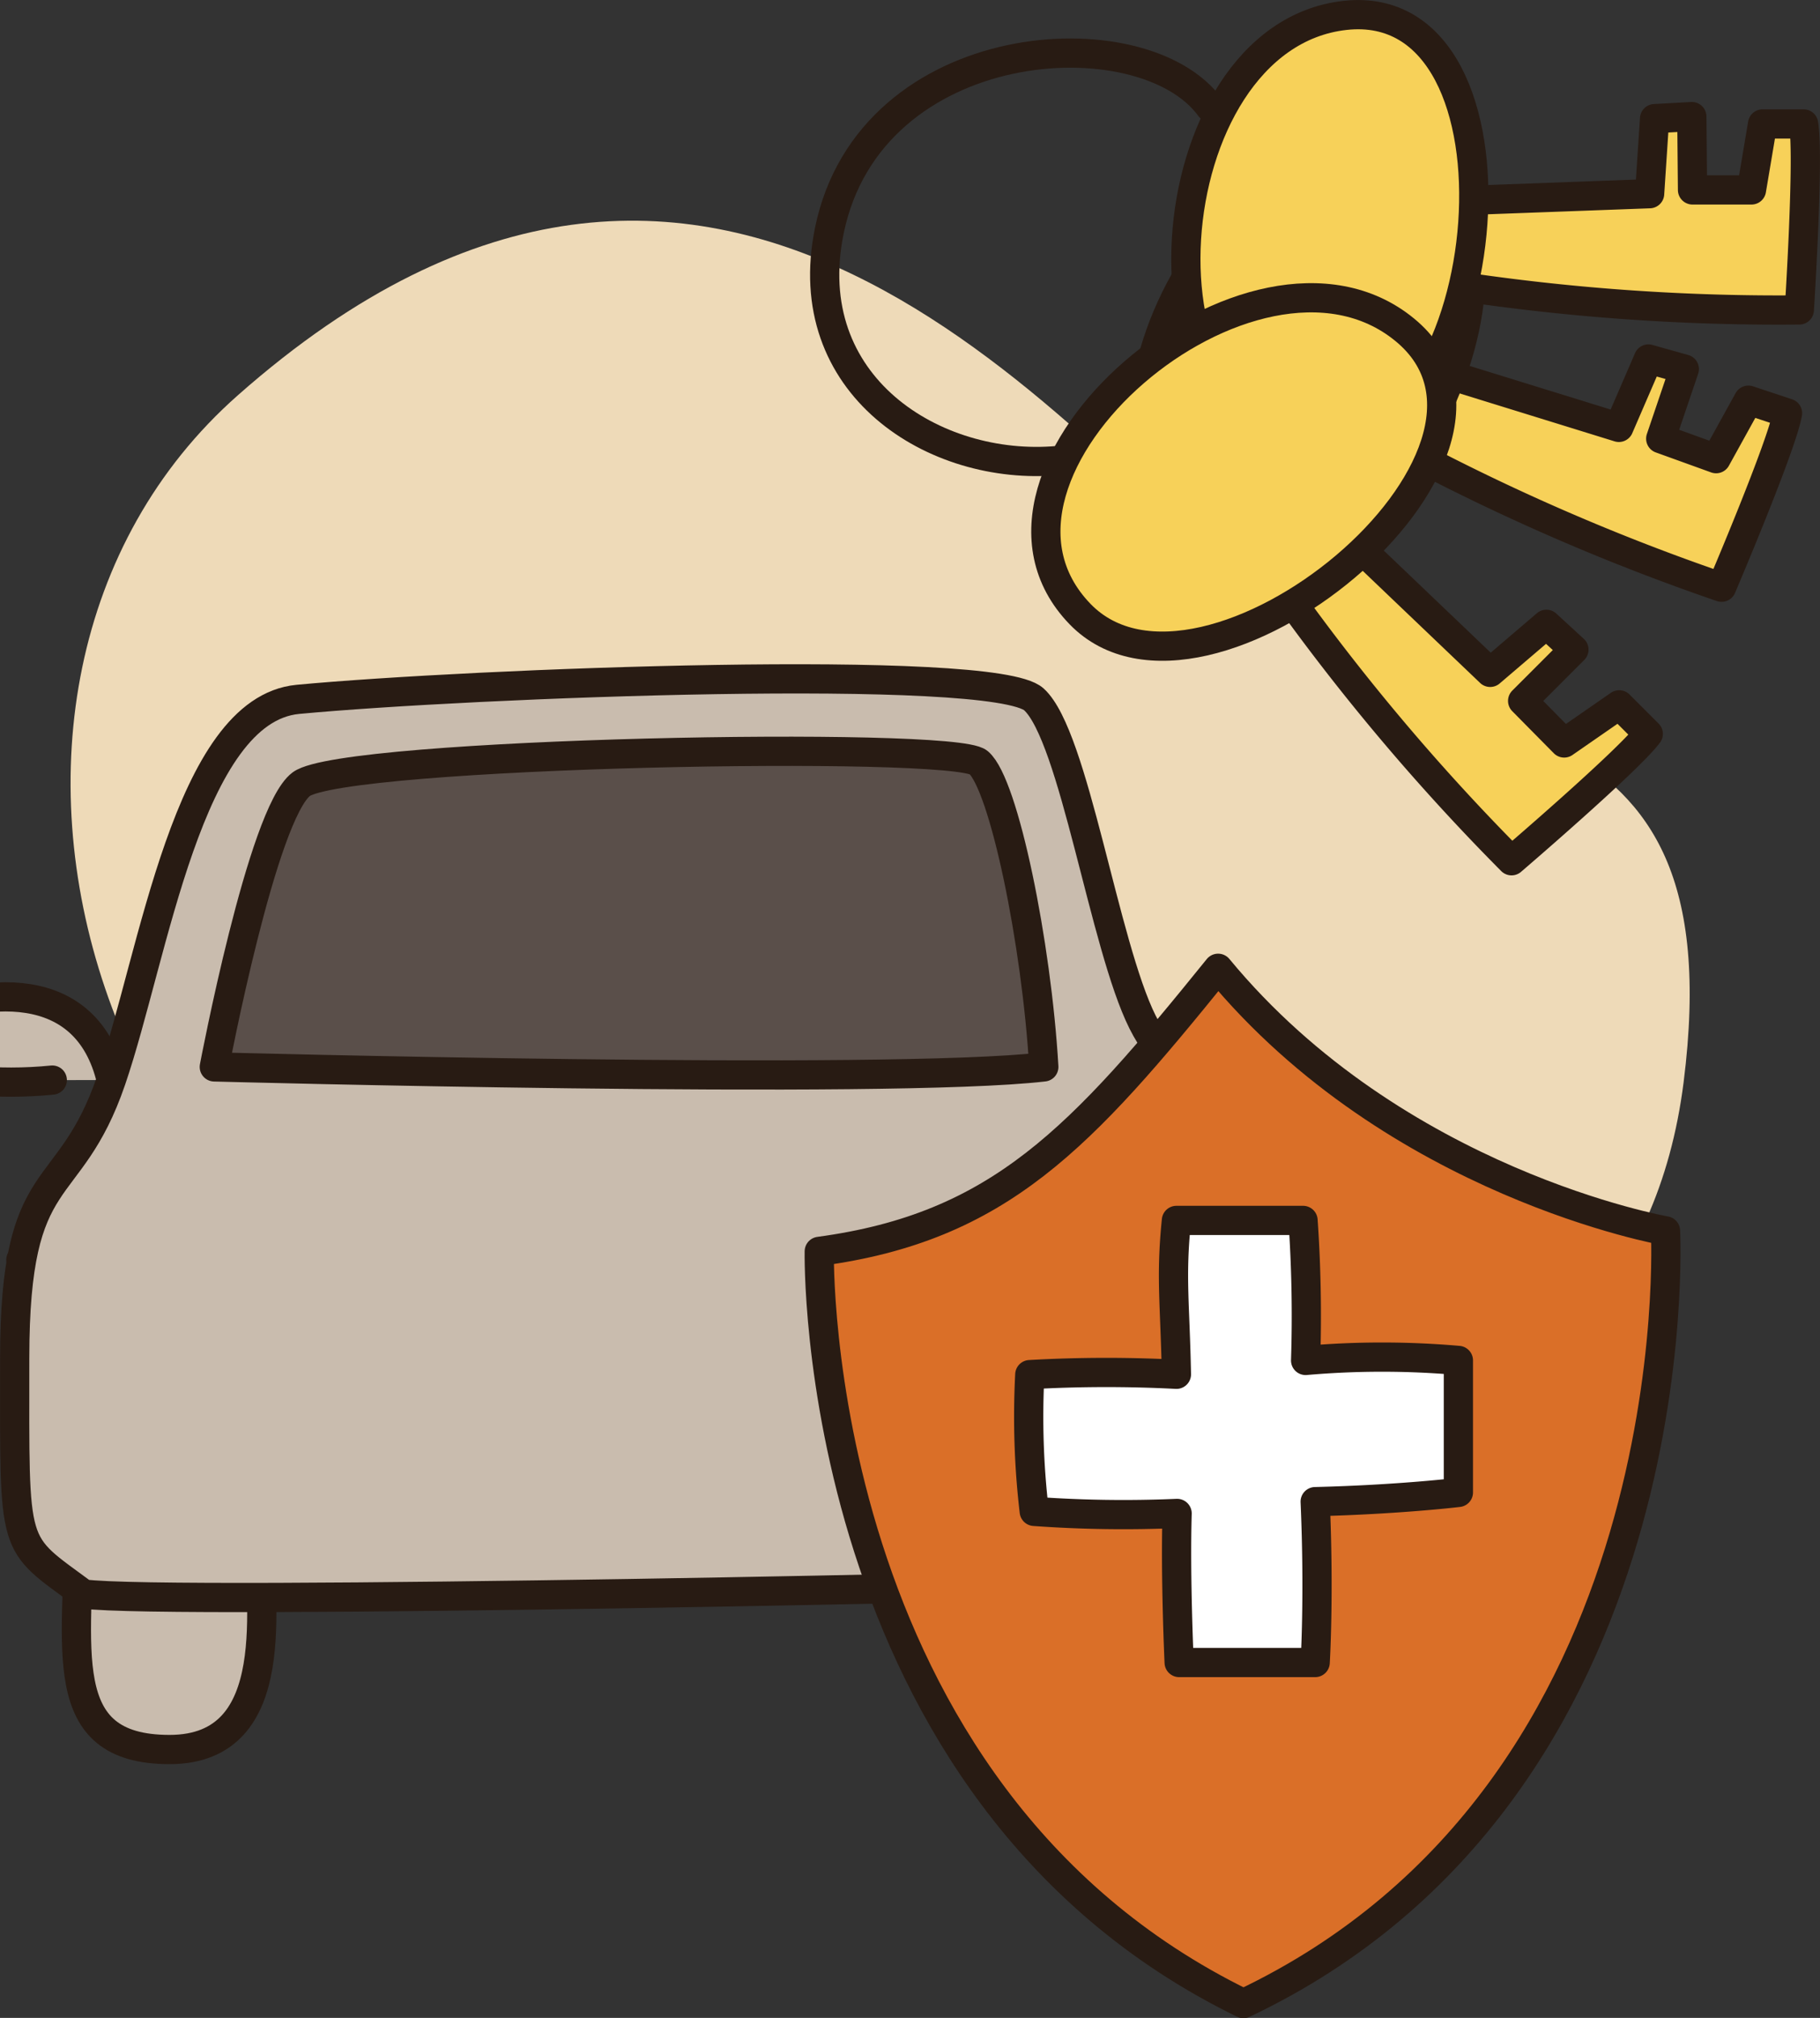 <svg xmlns="http://www.w3.org/2000/svg" viewBox="0 0 106.5 118.04"><rect x="0" y="0" width="106.5" height="118.04" fill="#333333" stroke="none"/><defs><style>.cls-1{fill:#c9bcae;}.cls-1,.cls-2,.cls-4,.cls-5,.cls-6,.cls-7{stroke:#281b13;stroke-linecap:round;stroke-linejoin:round;stroke-width:1.71px;}.cls-2{fill:none;}.cls-3{fill:#eedab8;}.cls-4{fill:#5a4f4a;}.cls-5{fill:#da6f28;}.cls-6{fill:#fff;}.cls-7{fill:#f7d159;}</style></defs><g id="Layer_3" data-name="Layer 3"><path class="cls-1" d="M6.51,63.18C5.07,57.1-1,57.7-5.58,59.71s2.21,4.12,8.64,3.47"/><path class="cls-2" d="M3.26,69c11.08,0,13.87,3.86,6.71,5.43s-8.75-.73-8.75-.73"/><path class="cls-1" d="M4.62,88.92c0,7.48-1.54,13.42,5.3,13.42s5.2-8.78,5.29-12.65C15.36,82.72,4.62,83.11,4.62,88.92Z"/><path class="cls-3" d="M13.92,23.12C-5.52,40.28,4.9,78,37.13,84.51s58.38,2.6,61.39-21.21S84.7,44.51,73.4,34.82,41.92-1.61,13.92,23.12Z"/><path class="cls-1" d="M17.43,40.91c10.1-.95,40.71-2.14,43.07,0s4.1,14.36,6.36,18.88,5.65,2.71,6.33,16.5S71.65,92.3,68,92.52s-58.36,1.4-63.11.72C.63,90.08.86,91,.86,79.45s3.16-9,5.65-16.27S11,41.52,17.43,40.91Z"/><path class="cls-4" d="M17.63,45.87c-2.28,1.71-5.09,16.54-5.09,16.54s39.43,1.06,48.54,0c-.42-7.21-2.33-16.54-3.82-17.81S20.17,44,17.63,45.87Z"/><path class="cls-5" d="M71.28,56.64c-8,9.89-12.77,15.14-23.34,16.56,0,0-.63,31.6,24.82,44C99.17,104.68,97.46,72,97.46,72S81.69,69.25,71.28,56.64Z"/><path class="cls-6" d="M68.84,80.39c-.08-4.13-.34-5.67,0-9h7.41a81.1,81.1,0,0,1,.15,8.19,51.47,51.47,0,0,1,8.94,0V87.3s-3.47.42-8.38.54c.24,5.5,0,9.41,0,9.41H69s-.23-4.94-.12-8.72a72.6,72.6,0,0,1-8.36-.12,47.42,47.42,0,0,1-.26-8A79.29,79.29,0,0,1,68.84,80.39Z"/><path class="cls-2" d="M68.45,25.84c3.12,3.26,6.65-1.14,4.86-3.3S66.06,23.33,68.45,25.84Z"/><path class="cls-7" d="M75.81,35.51A127.44,127.44,0,0,0,88.45,50.35s6.83-5.85,8-7.42l-1.7-1.7-3.22,2.23L89.1,41l3-3-1.61-1.48L87.2,39.33,79.52,32"/><path class="cls-7" d="M82.84,26.64a127.33,127.33,0,0,0,17.9,7.71s3.53-8.27,3.86-10.18l-2.29-.76-1.89,3.42-3.24-1.17,1.38-4.07L96.46,21l-1.73,4L84.61,21.87"/><path class="cls-7" d="M71.71,32.59c9.83,3.51,20.8-20.74,9.69-23.33S60.82,28.7,71.71,32.59Z"/><path class="cls-7" d="M85.84,16.81a126.12,126.12,0,0,0,19.45,1.32s.58-9,.25-10.88l-2.4,0-.65,3.86-3.45,0L99,6.82l-2.18.12-.29,4.39-10.59.39"/><path class="cls-7" d="M77.33,26.12C87.76,26.16,90.05-.35,78.71.9S65.76,26.07,77.33,26.12Z"/><path class="cls-2" d="M61.9,26.94c-7.21.65-15.23-4.39-13.37-13.45C50.92,1.84,66.89.85,70.82,6.29"/><path class="cls-7" d="M63.2,35.92c7.26,7.5,27.83-9.38,19-16.63S55.16,27.61,63.2,35.92Z"/></g></svg>